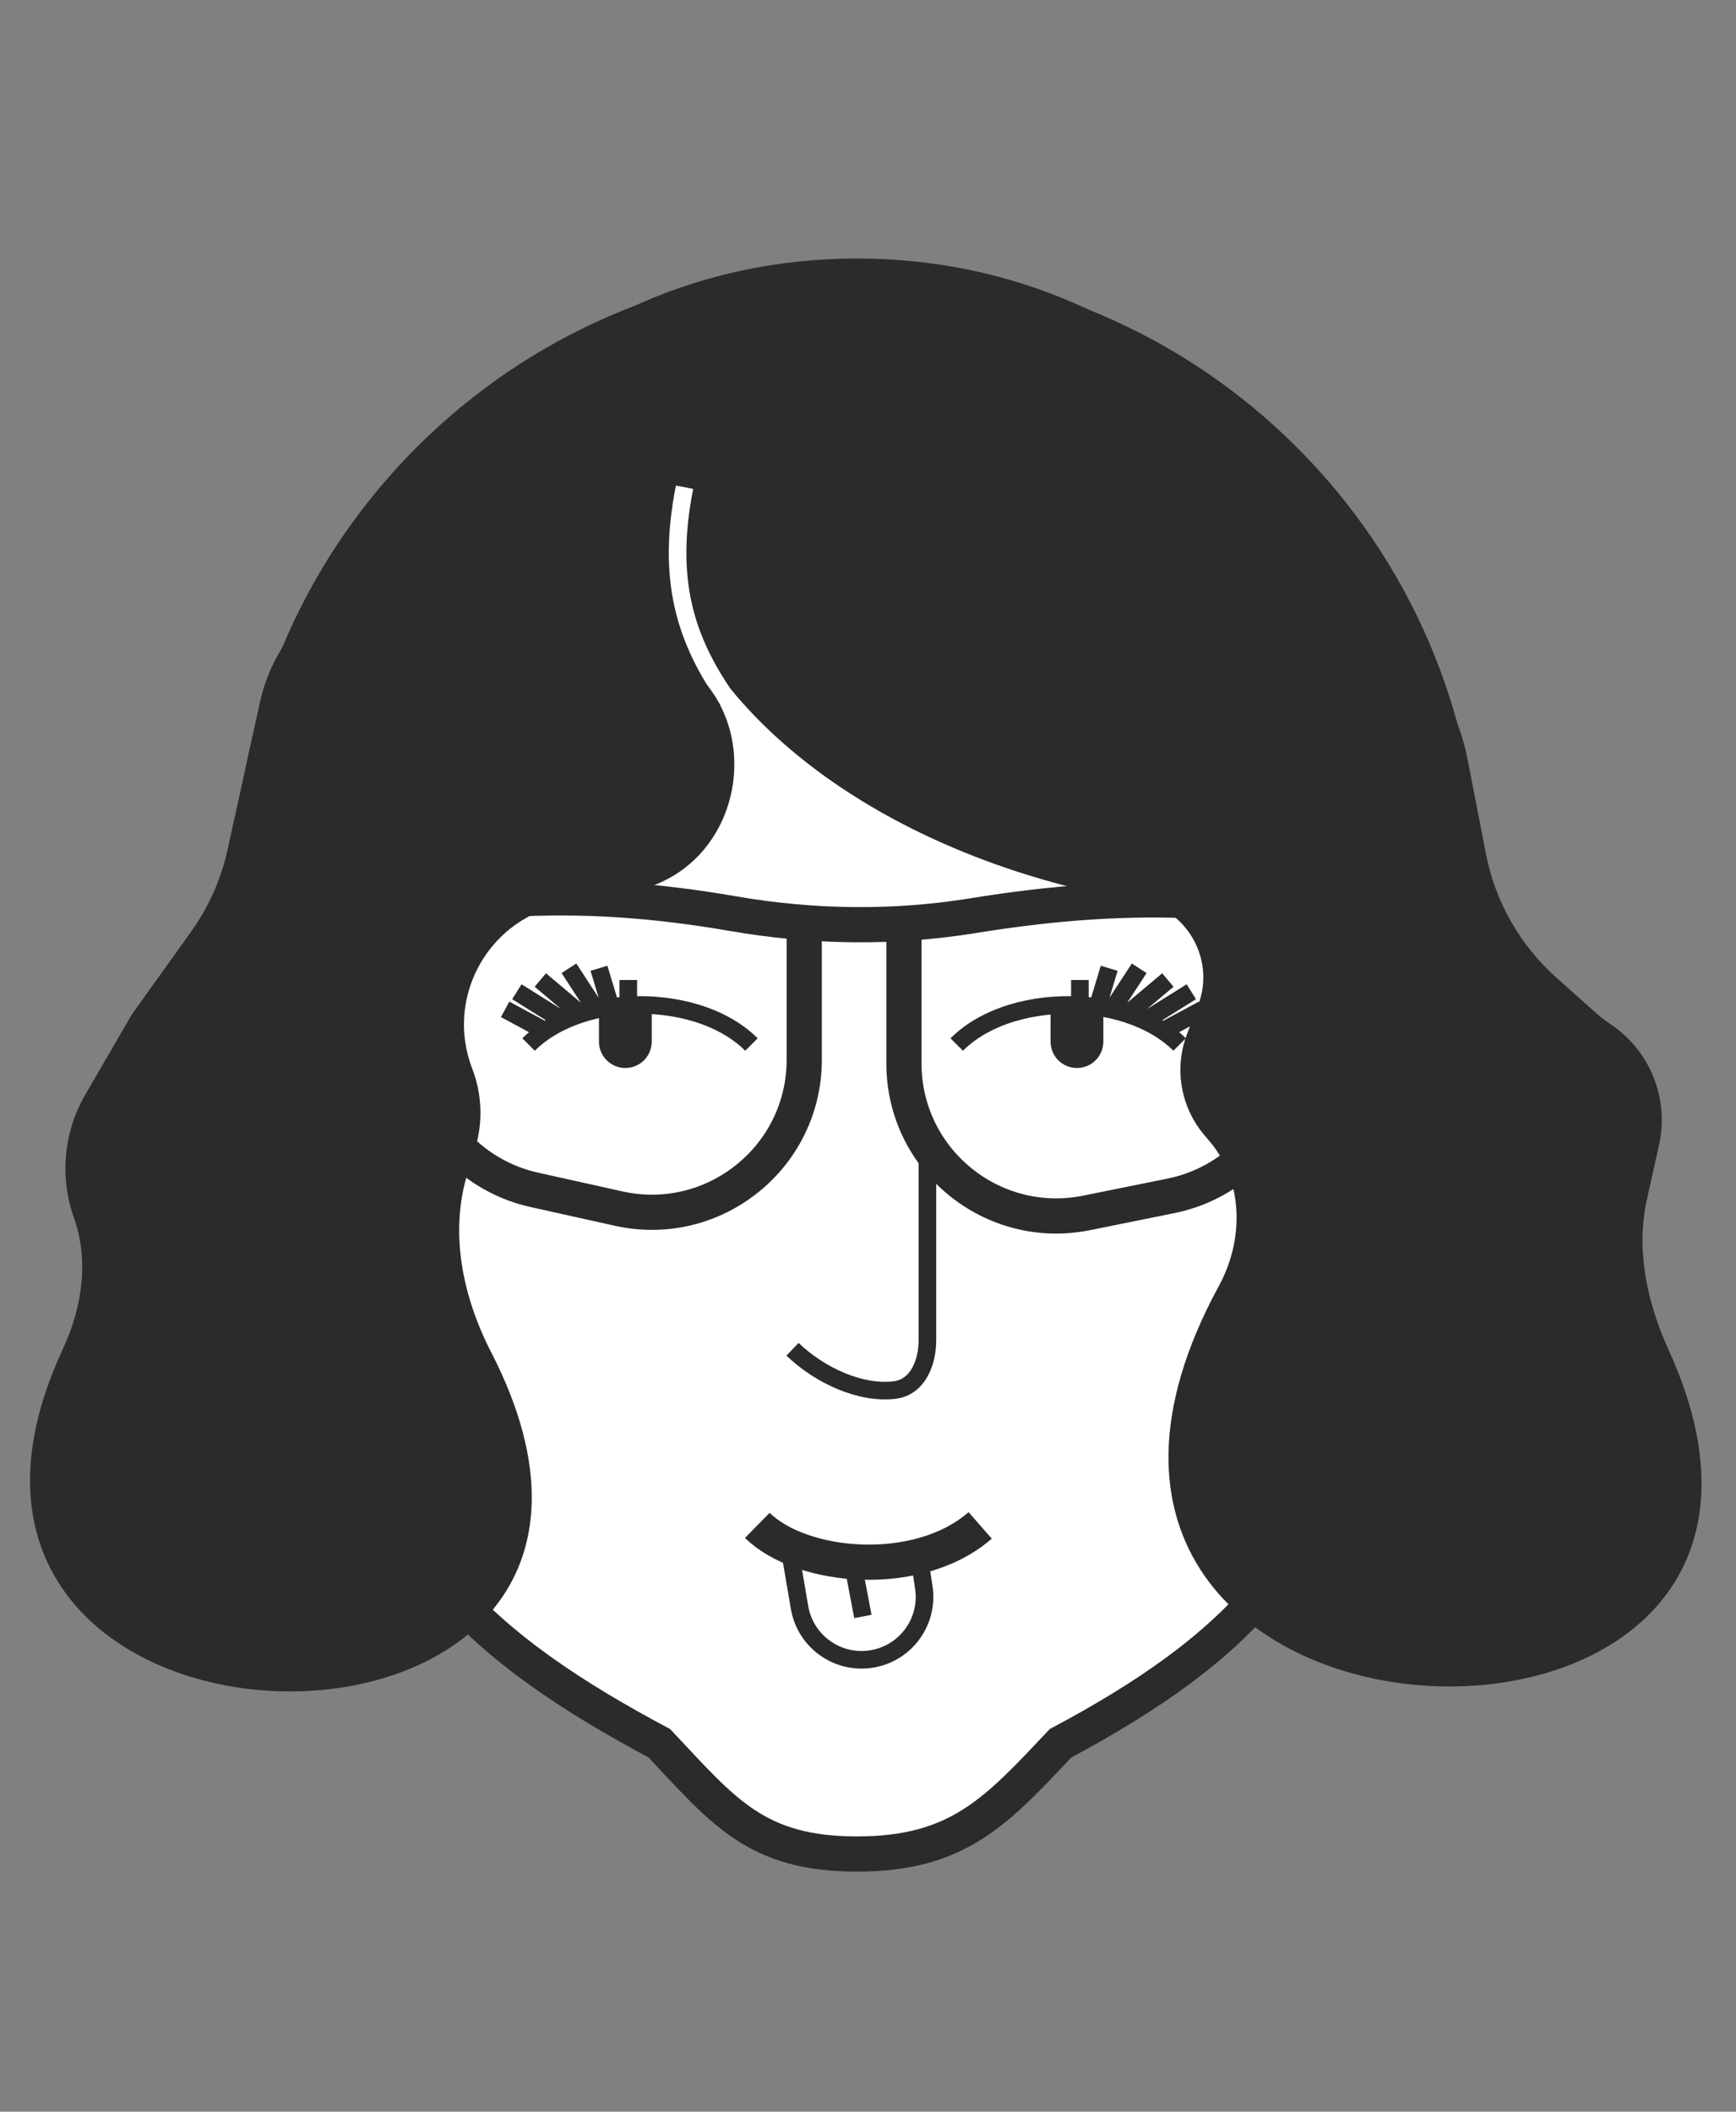 <svg width="37" height="45" viewBox="0 0 37 45" fill="none" xmlns="http://www.w3.org/2000/svg">
<rect x="0" y="0" width="37" height="45" fill="#808080" stroke="none"/>
<path d="M18.266 5.884C11.845 5.884 7.141 11.089 7.141 17.509L7.641 28.509C7.641 32.955 10.386 35.193 14.053 37.149C15.421 38.602 16.112 39.509 18.266 39.509C20.419 39.509 21.235 38.602 22.603 37.149C26.27 35.193 28.766 32.955 28.766 28.509L29.516 17.509C29.516 11.089 24.686 5.884 18.266 5.884Z" fill="white" stroke="#2B2B2B" stroke-width="0.75"/>
<path d="M20.891 32.506C19.575 33.658 17.093 33.441 16.141 32.506" stroke="#2B2B2B" stroke-width="0.75"/>
<path d="M16.828 33.009L17.041 34.255C17.165 34.983 17.855 35.474 18.584 35.352V35.352C19.308 35.231 19.801 34.551 19.689 33.825L19.641 33.509" stroke="#2B2B2B" stroke-width="0.375"/>
<path d="M18.141 33.134L18.391 34.447" stroke="#2B2B2B" stroke-width="0.375"/>
<path d="M12.766 21.384H13.891V22.197C13.891 22.507 13.639 22.759 13.328 22.759C13.018 22.759 12.766 22.507 12.766 22.197V21.384Z" fill="#2B2B2B"/>
<path d="M22.391 21.384H23.516V22.197C23.516 22.507 23.264 22.759 22.953 22.759C22.642 22.759 22.391 22.507 22.391 22.197V21.384Z" fill="#2B2B2B"/>
<path d="M11.266 22.259C11.559 21.966 11.945 21.75 12.376 21.609M16.016 22.259C15.401 21.645 14.377 21.366 13.391 21.423M10.766 21.509L11.578 21.947M11.016 21.134L12.016 21.759M11.516 20.884L12.376 21.609M12.376 21.609C12.482 21.575 12.592 21.544 12.703 21.519M12.126 20.634L12.703 21.519M12.703 21.519C12.806 21.496 12.91 21.476 13.016 21.461M12.766 20.634L13.016 21.461M13.016 21.461C13.139 21.443 13.265 21.43 13.391 21.423M13.391 20.884V21.423" stroke="#2B2B2B" stroke-width="0.375"/>
<path d="M25.141 22.259C24.848 21.966 24.461 21.75 24.03 21.609M20.391 22.259C21.005 21.645 22.029 21.366 23.016 21.423M25.641 21.509L24.828 21.947M25.391 21.134L24.391 21.759M24.891 20.884L24.03 21.609M24.03 21.609C23.924 21.575 23.814 21.544 23.703 21.519M24.28 20.634L23.703 21.519M23.703 21.519C23.601 21.496 23.496 21.476 23.391 21.461M23.641 20.634L23.391 21.461M23.391 21.461C23.267 21.443 23.142 21.43 23.016 21.423M23.016 20.884V21.423" stroke="#2B2B2B" stroke-width="0.375"/>
<path d="M19.766 24.134V28.567C19.766 29.049 19.552 29.56 19.074 29.621C18.343 29.714 17.469 29.308 16.891 28.753" stroke="#2B2B2B" stroke-width="0.375"/>
<path d="M5.516 20.009C9.615 19.069 12.214 18.881 15.631 19.471C17.317 19.763 19.039 19.788 20.728 19.515C24.275 18.94 26.836 19.096 30.766 20.009" stroke="#2B2B2B" stroke-width="0.75"/>
<path d="M7.891 19.384L8.97 23.091C9.302 24.23 10.227 25.097 11.385 25.355L13.185 25.755C15.215 26.206 17.141 24.662 17.141 22.582V19.689" stroke="#2B2B2B" stroke-width="0.75"/>
<path d="M28.516 19.384L27.439 23.185C27.107 24.356 26.149 25.243 24.956 25.484L23.159 25.847C21.146 26.254 19.266 24.715 19.266 22.662V19.689" stroke="#2B2B2B" stroke-width="0.75"/>
<path fill-rule="evenodd" clip-rule="evenodd" d="M31.527 19.163L31.527 18.914C31.527 11.587 25.587 5.647 18.26 5.647C11.19 5.647 5.412 11.177 5.015 18.147C5.952 18.462 6.96 18.633 8.01 18.633C11.189 18.633 13.983 17.065 15.585 14.697C17.942 17.564 22.51 19.508 27.76 19.508C29.066 19.508 30.329 19.388 31.527 19.163Z" fill="#2B2B2B"/>
<path d="M7.141 18.383L5.016 18.195L4.849 24.384C4.804 26.096 6.178 27.508 7.891 27.508L7.141 18.383Z" fill="#2B2B2B"/>
<path d="M29.391 18.258L31.516 18.07L31.682 24.259C31.728 25.971 30.353 27.383 28.641 27.383L29.391 18.258Z" fill="#2B2B2B"/>
<path d="M15.527 14.945C14.59 13.633 14.204 12.335 14.59 10.383" stroke="white" stroke-width="0.375"/>
<path d="M11.915 19.29L12.719 19.105C12.852 19.075 12.986 19.055 13.121 19.044C16.018 18.82 16.619 14.833 13.917 13.764L10.399 12.374C8.33 11.556 6.02 12.785 5.542 14.959L4.85 18.108C4.712 18.736 4.448 19.329 4.074 19.852L2.812 21.615L1.818 23.326C1.356 24.123 1.267 25.083 1.576 25.951C1.9 26.86 1.751 27.866 1.343 28.74C-3.14 38.365 15.488 38.568 10.467 28.813C9.862 27.636 9.576 26.274 9.963 25.009L10.126 24.478C10.297 23.919 10.275 23.319 10.065 22.774C9.492 21.291 10.366 19.646 11.915 19.29Z" fill="#2B2B2B"/>
<path d="M25.302 22.03L25.534 21.428C25.936 20.384 25.216 19.249 24.1 19.169C23.722 19.142 23.364 18.986 23.086 18.728L22.734 18.401C21.114 16.895 21.599 14.218 23.645 13.377L25.13 12.766C25.653 12.551 26.216 12.447 26.782 12.463L26.895 12.466C29.047 12.523 30.87 14.068 31.279 16.182L31.669 18.19C31.866 19.21 32.393 20.137 33.167 20.829L34.026 21.596C34.116 21.677 34.212 21.75 34.313 21.817C35.164 22.377 35.581 23.405 35.359 24.399L35.102 25.555C34.862 26.632 35.104 27.758 35.562 28.762C40.203 38.93 20.139 38.131 25.98 27.4C26.516 26.416 26.504 25.174 25.779 24.319L25.667 24.187C25.16 23.589 25.02 22.762 25.302 22.03Z" fill="#2B2B2B"/>
</svg>
